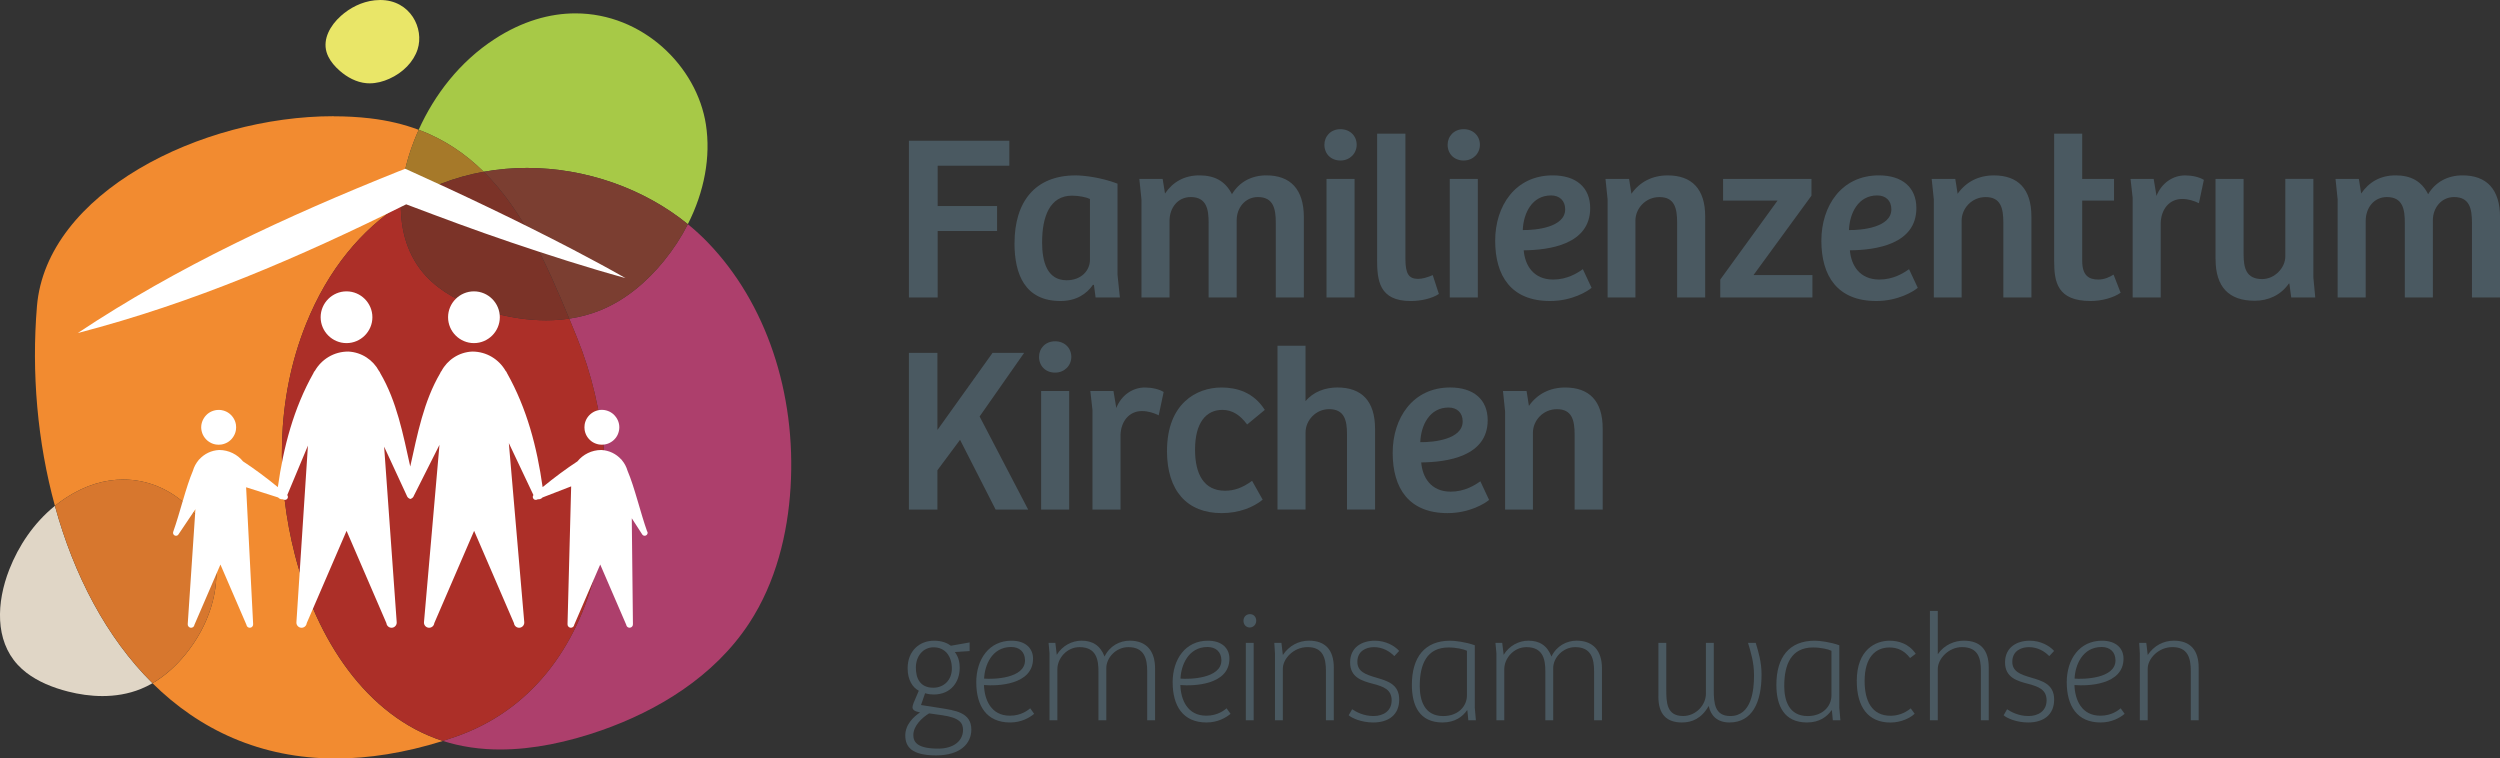 <?xml version="1.0" encoding="UTF-8"?>
<svg xmlns="http://www.w3.org/2000/svg" id="Ebene_2" data-name="Ebene 2" viewBox="0 0 893.67 271.13">
  <rect x="0" y="0" width="893.67" height="271.13" fill="#333333" stroke="none"/>
  <defs>
    <style>
      .cls-1 {
        fill: #e0d6c6;
      }

      .cls-2 {
        fill: #a7c947;
      }

      .cls-3 {
        fill: #fff;
      }

      .cls-4 {
        fill: #7b3328;
      }

      .cls-5 {
        fill: #ad3f6c;
      }

      .cls-6 {
        fill: #4a5961;
      }

      .cls-7 {
        fill: #a67929;
      }

      .cls-8 {
        fill: #d7772e;
      }

      .cls-9 {
        fill: #7b3e31;
      }

      .cls-10 {
        fill: #f28b30;
      }

      .cls-11 {
        fill: #e9e668;
      }

      .cls-12 {
        fill: #ac2f28;
      }
    </style>
  </defs>
  <g id="_4c" data-name="4c">
    <g>
      <path class="cls-6" d="M360.8,50.31v8.93h-25.61v14.41h21.23v8.93h-21.23v23.76h-10.28v-56.03h35.89Z"></path>
      <path class="cls-6" d="M362.66,86.96c0-14.83,7.33-24.26,21.82-24.26,2.86,0,9.01.67,15,2.95v32.6l.84,8.09h-8.68l-.59-4.47-.34-.08c-2.28,3.29-5.98,5.81-11.63,5.81-12.72,0-16.43-9.6-16.43-20.64ZM389.62,92.94v-21.82c-1.26-.59-3.79-1.18-6.4-1.18-8,0-10.7,7.58-10.7,16.68,0,6.91,1.77,13.56,8.76,13.56,5.39,0,8.34-3.62,8.34-7.25Z"></path>
      <path class="cls-6" d="M407.27,63.96h8.34l.84,5.22c2.78-4.13,6.91-6.49,12.3-6.49s9.27,2.02,11.63,6.74c2.61-4.38,6.99-6.74,12.3-6.74,8.59,0,13.4,4.97,13.4,14.91v28.73h-10.03v-26.71c0-4.97-.84-9.18-6.4-9.18-4.55,0-7.58,3.88-7.58,8.26v27.63h-10.03v-26.71c0-4.55-.59-9.18-6.4-9.18-4.72,0-7.58,3.96-7.58,8.51v27.38h-10.03v-35.05l-.76-7.33Z"></path>
      <path class="cls-6" d="M473.43,51.74c0-3.03,2.27-5.56,5.73-5.56s5.81,2.44,5.81,5.56-2.44,5.64-5.81,5.64-5.73-2.36-5.73-5.64ZM484.22,63.96v42.38h-10.03v-42.38h10.03Z"></path>
      <path class="cls-6" d="M492.28,92.61v-44.82h10.11v44.65c0,5.31,1.1,7.25,4.55,7.25,1.6,0,3.45-.59,5.22-1.35l2.19,6.74c-2.36,1.6-6.4,2.53-10.03,2.53-11.37,0-12.05-7.41-12.05-15Z"></path>
      <path class="cls-6" d="M517.48,51.74c0-3.03,2.27-5.56,5.73-5.56s5.81,2.44,5.81,5.56-2.44,5.64-5.81,5.64-5.73-2.36-5.73-5.64ZM528.27,63.96v42.38h-10.03v-42.38h10.03Z"></path>
      <path class="cls-6" d="M534.48,86.03c0-12.38,7.16-23.34,20.56-23.34,8.26,0,13.4,4.21,13.4,11.71,0,12.97-14.57,15-23.76,15.08.42,5.22,3.37,10.45,10.53,10.45,4.97,0,8.59-2.27,10.61-3.71l3.12,6.66c-1.35,1.18-6.91,4.72-14.83,4.72-13.9,0-19.63-8.93-19.63-21.57ZM559.5,74.83c0-3.12-2.02-4.97-5.05-4.97-6.74,0-9.86,6.23-10.11,12.38,4.55.08,15.16-.93,15.16-7.41Z"></path>
      <path class="cls-6" d="M573.91,63.96h8.43l.84,5.31c2.95-4.21,7.41-6.57,12.97-6.57,8.51,0,13.4,4.72,13.4,14.66v28.98h-10.03v-26.79c0-5.14-.93-9.1-6.32-9.1-5.05,0-8.59,4.13-8.59,8.43v27.46h-9.94v-35.05l-.76-7.33Z"></path>
      <path class="cls-6" d="M635.41,71.71h-19.46v-7.75h31.59v5.98l-20.72,28.39h21.06v8h-32.94v-6.4l20.47-28.22Z"></path>
      <path class="cls-6" d="M651.08,86.03c0-12.38,7.16-23.34,20.56-23.34,8.26,0,13.4,4.21,13.4,11.71,0,12.97-14.57,15-23.76,15.08.42,5.22,3.37,10.45,10.53,10.45,4.97,0,8.59-2.27,10.61-3.71l3.12,6.66c-1.35,1.18-6.91,4.72-14.83,4.72-13.9,0-19.63-8.93-19.63-21.57ZM676.1,74.83c0-3.12-2.02-4.97-5.05-4.97-6.74,0-9.86,6.23-10.11,12.38,4.55.08,15.16-.93,15.16-7.41Z"></path>
      <path class="cls-6" d="M690.52,63.96h8.43l.84,5.31c2.95-4.21,7.41-6.57,12.97-6.57,8.51,0,13.4,4.72,13.4,14.66v28.98h-10.03v-26.79c0-5.14-.93-9.1-6.32-9.1-5.05,0-8.59,4.13-8.59,8.43v27.46h-9.94v-35.05l-.76-7.33Z"></path>
      <path class="cls-6" d="M734.29,93.36v-45.58h10.03v16.18h11.37v7.75h-11.37v21.48c0,5.22,2.28,6.74,5.73,6.74,2.27,0,4.13-.93,5.48-1.77l2.53,6.49c-2.53,1.77-6.74,2.95-10.7,2.95-11.96,0-13.06-6.82-13.06-14.24Z"></path>
      <path class="cls-6" d="M761.61,63.96h8.26l1.01,6.07c1.85-4.72,5.98-7.33,10.19-7.33,2.53,0,5.14.59,6.74,1.6l-1.77,8.34c-1.68-.84-3.79-1.52-5.98-1.52-4.55,0-7.5,3.62-7.67,8.51v26.71h-10.03v-35.64l-.76-6.74Z"></path>
      <path class="cls-6" d="M791.98,92.69v-28.73h10.03v26.87c0,5.14,1.01,8.93,6.66,8.93,4.47,0,8.26-4.04,8.26-8.09v-27.72h10.03v35.3l.67,7.08h-8.59l-.67-4.97h-.17c-2.95,4.21-7.41,6.15-12.22,6.15-9.27,0-13.98-4.97-13.98-14.83Z"></path>
      <path class="cls-6" d="M834.87,63.96h8.34l.84,5.22c2.78-4.13,6.91-6.49,12.3-6.49s9.27,2.02,11.63,6.74c2.61-4.38,6.99-6.74,12.3-6.74,8.59,0,13.4,4.97,13.4,14.91v28.73h-10.03v-26.71c0-4.97-.84-9.18-6.4-9.18-4.55,0-7.58,3.88-7.58,8.26v27.63h-10.03v-26.71c0-4.55-.59-9.18-6.4-9.18-4.72,0-7.58,3.96-7.58,8.51v27.38h-10.03v-35.05l-.76-7.33Z"></path>
      <path class="cls-6" d="M335.1,126.13v27.46h.08l19.63-27.46h11.29l-15.92,22.75,17.36,33.28h-11.63l-12.72-24.94-8.09,10.87v14.07h-10.19v-56.03h10.19Z"></path>
      <path class="cls-6" d="M371.42,127.56c0-3.03,2.27-5.56,5.73-5.56s5.81,2.44,5.81,5.56-2.44,5.64-5.81,5.64-5.73-2.36-5.73-5.64ZM382.2,139.78v42.38h-10.03v-42.38h10.03Z"></path>
      <path class="cls-6" d="M389.77,139.78h8.26l1.01,6.07c1.85-4.72,5.98-7.33,10.19-7.33,2.53,0,5.14.59,6.74,1.6l-1.77,8.34c-1.68-.84-3.79-1.52-5.98-1.52-4.55,0-7.5,3.62-7.67,8.51v26.71h-10.03v-35.64l-.76-6.74Z"></path>
      <path class="cls-6" d="M417.17,161.18c0-16.93,10.53-22.66,19.46-22.66,5.48,0,11.46,1.68,15.5,8l-6.32,5.22c-2.44-3.29-5.22-5.22-8.85-5.22-5.81,0-9.77,4.55-9.77,14.24,0,8.76,3.2,14.66,10.7,14.66,3.29,0,6.23-1.01,9.69-3.54l3.79,6.74c-3.29,2.7-8.42,4.8-14.66,4.8-12.38,0-19.55-8-19.55-22.24Z"></path>
      <path class="cls-6" d="M466.69,123.6v19.8c2.78-3.37,7.08-4.89,11.37-4.89,8.76,0,13.48,4.89,13.48,14.83v28.81h-10.03v-27.04c0-4.97-1.01-8.85-6.4-8.85-4.8,0-8.42,4.04-8.42,8.34v27.55h-10.03v-58.55h10.03Z"></path>
      <path class="cls-6" d="M497.84,161.85c0-12.38,7.16-23.34,20.56-23.34,8.26,0,13.4,4.21,13.4,11.71,0,12.97-14.57,15-23.76,15.08.42,5.22,3.37,10.45,10.53,10.45,4.97,0,8.59-2.27,10.61-3.71l3.12,6.66c-1.35,1.18-6.91,4.72-14.83,4.72-13.9,0-19.63-8.93-19.63-21.57ZM522.86,150.65c0-3.12-2.02-4.97-5.05-4.97-6.74,0-9.86,6.23-10.11,12.38,4.55.08,15.16-.93,15.16-7.41Z"></path>
      <path class="cls-6" d="M537.27,139.78h8.43l.84,5.31c2.95-4.21,7.41-6.57,12.97-6.57,8.51,0,13.4,4.72,13.4,14.66v28.98h-10.03v-26.79c0-5.14-.93-9.1-6.32-9.1-5.05,0-8.59,4.13-8.59,8.43v27.46h-9.94v-35.05l-.76-7.33Z"></path>
    </g>
    <g>
      <path class="cls-6" d="M323.61,262.88c0-3.99,3.15-6.8,5.28-8.21-1.74-.34-2.7-.84-2.7-1.85,0-.45.17-.96.45-1.69l1.8-4.22c-2.25-1.18-3.99-3.88-3.99-8.04,0-6.18,4.22-9.84,9.45-9.84,2.81,0,4.72.84,6.02,1.8l6.69-1.18v3.09l-5.29.34c1.52,1.97,1.74,4.11,1.74,5.68,0,4.95-3.09,9.5-9.28,9.5-1.91,0-2.98-.45-3.09-.45l-1.46,4.22,6.18.96c6.07.96,11.81,1.63,11.81,7.82,0,4.95-3.88,9.22-12.59,9.22s-11.02-3.04-11.02-7.14ZM344.25,260.91c0-2.36-1.07-4.38-7.7-5.28l-4.44-.62c-2.53,1.57-5.62,4.44-5.62,7.76,0,2.42,1.29,4.84,8.88,4.84,5.51,0,8.88-2.75,8.88-6.69ZM340.26,238.98c0-4.44-2.42-7.59-6.52-7.59-3.82,0-6.35,3.21-6.35,7.25,0,3.77,1.46,7.2,6.24,7.2,3.77,0,6.63-2.75,6.63-6.86Z"></path>
      <path class="cls-6" d="M348.98,243.93c0-8.32,4.61-14.9,12.6-14.9,5.06,0,7.7,2.75,7.7,6.41,0,9.5-12.93,9.84-17.54,9.44.17,5.29,2.53,10.96,9.28,10.96,4.11,0,6.47-2.02,7.25-2.64l1.41,1.97c-1.74,1.46-4.67,3.09-8.6,3.09-8.43,0-12.09-5.96-12.09-14.34ZM366.41,236.06c0-3.04-2.02-4.78-4.95-4.78-6.97,0-9.5,6.69-9.67,11.3,3.04.28,14.62.06,14.62-6.52Z"></path>
      <path class="cls-6" d="M374.83,229.81h2.42l.51,4.27c2.02-3.32,5.51-5.06,8.83-5.06,3.88,0,6.69,1.63,8.26,5.68,1.8-3.82,5.45-5.68,9-5.68,5.9,0,9.05,3.6,9.05,9.9v18.55h-2.81v-17.54c0-4.44-1.01-8.6-6.75-8.6-4.38,0-7.87,3.77-7.87,7.48v18.67h-2.81v-17.49c0-3.94-.62-8.66-6.75-8.66-4.55,0-7.93,3.99-7.93,7.87v18.27h-2.81v-23.95l-.34-3.71Z"></path>
      <path class="cls-6" d="M419.18,243.93c0-8.32,4.61-14.9,12.6-14.9,5.06,0,7.7,2.75,7.7,6.41,0,9.5-12.93,9.84-17.54,9.44.17,5.29,2.53,10.96,9.28,10.96,4.11,0,6.47-2.02,7.25-2.64l1.41,1.97c-1.74,1.46-4.67,3.09-8.6,3.09-8.43,0-12.09-5.96-12.09-14.34ZM436.61,236.06c0-3.04-2.02-4.78-4.95-4.78-6.97,0-9.5,6.69-9.67,11.3,3.04.28,14.62.06,14.62-6.52Z"></path>
      <path class="cls-6" d="M444.5,221.89c0-1.35,1.01-2.36,2.31-2.36s2.25.96,2.25,2.36-1.07,2.42-2.31,2.42-2.25-.96-2.25-2.42ZM448.15,229.81v27.66h-2.81v-27.66h2.81Z"></path>
      <path class="cls-6" d="M455.54,229.81h2.53l.51,4.33c2.25-3.37,5.68-5.12,9.33-5.12,5.85,0,8.88,3.32,8.88,9.61v18.84h-2.81v-17.6c0-4.67-1.07-8.55-6.58-8.55-4.95,0-8.83,4.11-8.83,7.76v18.39h-2.81v-23.95l-.23-3.71Z"></path>
      <path class="cls-6" d="M482.11,255.68l1.24-2.14c1.52,1.01,4.16,2.42,7.65,2.42s6.47-1.8,6.47-5.62-2.87-4.89-6.47-5.85c-4.05-1.07-8.38-2.25-8.38-7.7s4.27-7.76,8.83-7.76c3.82,0,6.97,1.74,8.71,3.65l-1.74,1.86c-1.69-1.74-4.16-3.21-7.31-3.21-2.7,0-5.9,1.35-5.9,5.23,0,3.54,2.98,4.55,6.58,5.62,3.99,1.18,8.38,2.31,8.38,7.87s-3.88,8.21-9.28,8.21c-4.33,0-7.76-1.63-8.77-2.58Z"></path>
      <path class="cls-6" d="M504.7,244.83c0-9.95,4.61-15.8,13.72-15.8,1.69,0,5.45.45,8.77,1.63v22.32l.39,4.5h-2.7l-.34-3.54-.11-.06c-1.57,2.25-4.27,4.38-8.77,4.38-8.21,0-10.96-5.96-10.96-13.44ZM524.38,248.65v-16.02c-1.12-.56-3.77-1.18-6.58-1.18-7.7,0-10.29,5.9-10.29,13.78,0,5.06,1.63,10.74,8.38,10.74,5.57,0,8.49-3.71,8.49-7.31Z"></path>
      <path class="cls-6" d="M534.58,229.81h2.42l.51,4.27c2.02-3.32,5.51-5.06,8.83-5.06,3.88,0,6.69,1.63,8.26,5.68,1.8-3.82,5.45-5.68,9-5.68,5.9,0,9.05,3.6,9.05,9.9v18.55h-2.81v-17.54c0-4.44-1.01-8.6-6.75-8.6-4.38,0-7.87,3.77-7.87,7.48v18.67h-2.81v-17.49c0-3.94-.62-8.66-6.75-8.66-4.55,0-7.93,3.99-7.93,7.87v18.27h-2.81v-23.95l-.34-3.71Z"></path>
      <path class="cls-6" d="M592.83,249.04v-19.23h2.81v16.53c0,4.78.11,9.61,6.02,9.61,4.61,0,8.15-3.94,8.15-7.98v-18.16h2.81v16.87c0,4.67.34,9.28,5.9,9.28,7.65,0,8.49-9.28,8.49-14.51,0-4.84-1.18-8.32-2.14-11.64h2.75c1.01,3.32,2.08,6.86,2.08,11.36,0,9.95-3.37,17.09-11.47,17.09-4.27,0-6.69-2.36-7.42-5.9-2.59,4.5-5.96,5.9-9.56,5.9-5.45,0-8.43-2.87-8.43-9.22Z"></path>
      <path class="cls-6" d="M635,244.83c0-9.95,4.61-15.8,13.72-15.8,1.69,0,5.45.45,8.77,1.63v22.32l.39,4.5h-2.7l-.34-3.54-.11-.06c-1.57,2.25-4.27,4.38-8.77,4.38-8.21,0-10.96-5.96-10.96-13.44ZM654.68,248.65v-16.02c-1.12-.56-3.77-1.18-6.58-1.18-7.7,0-10.29,5.9-10.29,13.78,0,5.06,1.63,10.74,8.38,10.74,5.57,0,8.49-3.71,8.49-7.31Z"></path>
      <path class="cls-6" d="M663.73,243.48c0-11.47,6.92-14.45,11.75-14.45,3.04,0,6.8.96,9.33,4.67l-2.02,1.52c-2.14-2.75-4.55-3.77-7.37-3.77-5,0-8.88,3.54-8.88,11.98,0,7.09,2.53,12.43,9.28,12.43,2.42,0,4.95-.79,7.2-2.64l1.41,1.91c-1.57,1.52-4.84,3.15-8.66,3.15-7.98,0-12.03-5.57-12.03-14.79Z"></path>
      <path class="cls-6" d="M692.7,218.4v15.46c2.36-3.43,6.02-4.84,9.33-4.84,5.85,0,8.88,3.26,8.88,9.56v18.89h-2.81v-17.77c0-4.39-.96-8.38-6.75-8.38-4.72,0-8.66,4.11-8.66,7.87v18.27h-2.81v-39.08h2.81Z"></path>
      <path class="cls-6" d="M716.23,255.68l1.24-2.14c1.52,1.01,4.16,2.42,7.65,2.42s6.47-1.8,6.47-5.62-2.87-4.89-6.47-5.85c-4.05-1.07-8.38-2.25-8.38-7.7s4.27-7.76,8.83-7.76c3.82,0,6.97,1.74,8.71,3.65l-1.74,1.86c-1.69-1.74-4.16-3.21-7.31-3.21-2.7,0-5.9,1.35-5.9,5.23,0,3.54,2.98,4.55,6.58,5.62,3.99,1.18,8.38,2.31,8.38,7.87s-3.88,8.21-9.28,8.21c-4.33,0-7.76-1.63-8.77-2.58Z"></path>
      <path class="cls-6" d="M738.79,243.93c0-8.32,4.61-14.9,12.6-14.9,5.06,0,7.7,2.75,7.7,6.41,0,9.5-12.93,9.84-17.54,9.44.17,5.29,2.53,10.96,9.28,10.96,4.11,0,6.47-2.02,7.25-2.64l1.41,1.97c-1.74,1.46-4.67,3.09-8.6,3.09-8.43,0-12.09-5.96-12.09-14.34ZM756.22,236.06c0-3.04-2.02-4.78-4.95-4.78-6.97,0-9.5,6.69-9.67,11.3,3.04.28,14.62.06,14.62-6.52Z"></path>
      <path class="cls-6" d="M764.7,229.81h2.53l.51,4.33c2.25-3.37,5.68-5.12,9.33-5.12,5.85,0,8.88,3.32,8.88,9.61v18.84h-2.81v-17.6c0-4.67-1.07-8.55-6.58-8.55-4.95,0-8.83,4.11-8.83,7.76v18.39h-2.81v-23.95l-.23-3.71Z"></path>
    </g>
    <g>
      <path class="cls-10" d="M119.22,41.54c-47.49,0-102.63,27.48-106.01,67.93-1.98,23.72.15,48.51,6.42,71.35,1.29-1.04,2.64-2.03,4.06-2.95,6.97-4.52,13.9-6.45,20.36-6.45,16.97,0,30.64,13.34,32.9,28.03,1.75,11.36-2.16,24.03-10.64,34.45-3.22,3.95-7.17,7.65-11.8,10.33,16.77,16.6,38.6,26.91,65.5,26.91,11.79,0,24.54-1.98,38.29-6.27-27.42-8.87-45.14-36.37-52.86-66.46-6.61-25.76-7.02-55.26,3.96-82.55,7.96-19.79,19.94-33.78,33.88-42.81.08-7.49,1.84-15.32,4.75-22.74.51-1.3,1.06-2.61,1.65-3.9-5.27-1.98-11.06-3.38-17.46-4.12-4.23-.49-8.58-.72-13-.72"></path>
      <path class="cls-5" d="M245.89,80.14c-2.33,4.58-5.21,9.01-8.62,13.19-5.88,7.22-13.49,13.84-22.66,17.57-3.62,1.47-7.36,2.44-11.13,3,.92,2.23,1.83,4.46,2.73,6.68,21,51.51,11.36,124.06-43.71,142.89-1.41.48-2.82.94-4.21,1.38,1.51.49,3.05.92,4.62,1.29,3.56.84,7.2,1.37,10.91,1.62,1.65.11,3.31.16,4.98.16,11.87,0,24.21-2.66,36.15-6.83,20.02-7.01,40.32-19.16,52.88-38.35,9.56-14.6,13.76-31.96,14.77-48.51,2.06-33.83-8.81-66.01-29.54-87.51-2.24-2.33-4.64-4.52-7.17-6.58"></path>
      <path class="cls-12" d="M143.28,73.03c-13.93,9.02-25.92,23.02-33.88,42.81-10.97,27.3-10.57,56.79-3.96,82.55,7.73,30.09,25.45,57.6,52.86,66.46,1.39-.43,2.8-.9,4.21-1.38,55.07-18.83,64.71-91.39,43.71-142.89-.91-2.23-1.82-4.46-2.73-6.68-2.76.41-5.54.6-8.29.6-6,0-11.91-.88-17.41-2.28-7.81-1.99-15.22-5.03-21.07-9.51-1.62-1.24-3.12-2.59-4.48-4.06-6.44-6.97-9.07-16.02-8.96-25.62"></path>
      <path class="cls-2" d="M205.72,4.78c-9.15,0-18.98,2.74-28.86,9.15-12.65,8.21-21.61,20.08-27.19,32.45,9.18,3.45,16.78,8.64,23.23,15.02,5.12-.92,10.31-1.37,15.48-1.37,20.99,0,41.8,7.36,57.5,20.11,5.9-11.59,8.24-24.09,6.46-35.63-3.21-20.81-22.58-39.73-46.63-39.73"></path>
      <path class="cls-7" d="M149.68,46.38c-.59,1.3-1.13,2.6-1.65,3.9-2.92,7.42-4.67,15.25-4.75,22.74,9.22-5.97,19.3-9.77,29.63-11.63-6.46-6.38-14.05-11.57-23.23-15.02"></path>
      <path class="cls-9" d="M188.39,60.03c-5.18,0-10.36.45-15.48,1.37,13.91,13.74,22.57,33.03,30.58,52.51,3.77-.56,7.5-1.53,11.13-3,9.17-3.73,16.78-10.35,22.66-17.57,3.4-4.18,6.29-8.62,8.62-13.2-15.7-12.76-36.51-20.11-57.5-20.11"></path>
      <path class="cls-4" d="M172.91,61.4c-10.33,1.86-20.41,5.66-29.63,11.63-.11,9.59,2.53,18.65,8.96,25.62,1.36,1.47,2.86,2.82,4.48,4.06,5.85,4.47,13.25,7.52,21.07,9.51,5.5,1.4,11.42,2.28,17.41,2.28,2.76,0,5.54-.19,8.29-.6-8.02-19.47-16.68-38.76-30.58-52.51"></path>
      <path class="cls-1" d="M19.63,180.82c-7.66,6.2-13.02,14.4-16.28,22.69-4.69,11.94-5.12,25.36,2.97,34.12.96,1.04,2.02,1.99,3.16,2.87,4.12,3.16,9.35,5.31,14.86,6.71,3.88.99,8.05,1.61,12.28,1.61,4.6,0,9.27-.74,13.7-2.53,1.45-.59,2.85-1.28,4.19-2.06-16.49-16.32-28.11-38.72-34.89-63.4"></path>
      <path class="cls-8" d="M44.06,171.41c-6.46,0-13.39,1.93-20.36,6.45-1.42.92-2.77,1.91-4.07,2.95,6.78,24.68,18.4,47.08,34.89,63.4,4.63-2.69,8.58-6.38,11.8-10.33,8.48-10.42,12.39-23.08,10.64-34.44-2.26-14.68-15.93-28.03-32.9-28.03"></path>
      <path class="cls-11" d="M135.9,0c-.63,0-1.29.04-1.96.11-4.74.51-8.91,2.75-12.06,5.56-3.88,3.46-6.49,8.24-5.17,12.89.16.55.37,1.09.62,1.62.92,1.9,2.41,3.63,4.15,5.15,2.56,2.23,5.87,4.11,9.58,4.42.36.03.72.04,1.09.04,2.45,0,4.85-.66,6.97-1.61,4.98-2.22,8.71-6.09,10.15-10.52,2.43-7.47-2.56-17.66-13.37-17.66"></path>
      <path class="cls-3" d="M169.42,122.65c5.09,0,9.25-4.17,9.25-9.25s-4.16-9.25-9.25-9.25-9.25,4.16-9.25,9.25,4.16,9.25,9.25,9.25"></path>
      <path class="cls-3" d="M209.04,153.98c.02.1.04.2.07.3.02.1.05.2.08.3.03.1.06.19.1.29.04.09.07.19.11.28.04.09.08.19.12.28.04.09.09.18.14.27l.15.26.16.25.17.24.18.23.2.23.21.22.22.21.22.2.2.16.04.03.02.02.22.15.23.15h.02s.03.03.03.03c.16.1.33.19.5.27.09.04.18.08.28.12l.25.1h.03s.03.02.03.02l.26.09c.09.03.18.06.28.08h.02s.02.01.02.01c.1.02.19.05.29.07.1.02.2.04.31.06.31.05.62.07.94.07s.64-.02.95-.07c.1-.02.2-.03.31-.06.1-.02.2-.04.3-.07.1-.03.2-.05.3-.08.1-.03.19-.06.29-.1.09-.04.19-.07.28-.11.09-.04.18-.08.27-.12.18-.09.36-.18.53-.29l.25-.16.24-.17.24-.18.23-.2.22-.21.21-.22.2-.23.19-.23.17-.25.16-.25.15-.26c.05-.09.09-.18.14-.27.04-.09.08-.18.12-.28s.08-.19.11-.28l.08-.24.03-.12.07-.23c.03-.1.05-.2.07-.3l.05-.25.02-.11.03-.25c0-.1.02-.21.02-.32.02-.1.02-.21.02-.32s-.02-.21-.02-.32c0-.1,0-.21-.02-.31l-.03-.25-.02-.11-.05-.26c-.02-.1-.04-.2-.07-.3l-.07-.23-.04-.12-.08-.24c-.04-.1-.07-.19-.11-.28-.04-.09-.08-.18-.13-.27-.04-.09-.09-.18-.14-.27l-.15-.26-.16-.25-.18-.24-.19-.24-.19-.23-.21-.22-.21-.21-.23-.2-.24-.18-.24-.17-.25-.16-.26-.15c-.09-.05-.18-.09-.27-.14-.09-.04-.18-.09-.28-.12-.09-.04-.19-.08-.28-.11-.1-.04-.19-.07-.29-.1-.1-.03-.19-.06-.29-.08-.1-.03-.2-.05-.3-.07l-.26-.05-.11-.02-.25-.03c-.1-.01-.21-.02-.32-.02-.11,0-.21,0-.32,0h0s0,0,0,0c-.11,0-.21,0-.32,0-.1,0-.21.01-.31.02l-.25.03-.11.02-.26.05c-.09.02-.19.04-.28.07h-.04c-.09.03-.19.06-.28.09l-.26.09-.05.02-.26.1c-.09.04-.18.08-.27.12-.09.04-.18.09-.27.14l-.23.14-.05.03-.23.15-.22.16-.06.04-.21.16-.22.2-.22.21-.21.22-.2.23-.18.23-.17.24-.16.25-.15.26c-.05.09-.09.18-.14.27-.04.09-.09.18-.12.28-.04.09-.08.19-.11.28-.03.1-.07.19-.1.29-.03.1-.06.19-.08.29-.03.1-.05.2-.07.3-.02.1-.04.2-.05.3-.05.31-.07.62-.07.94s.02.64.07.94c.02.1.03.21.05.31"></path>
      <path class="cls-3" d="M231.35,190.04c-2.41-6.76-4.5-15.86-7.03-21.77-.4-1.39-1.09-2.67-2-3.76l-.19-.25-.12-.09c-1.76-1.92-4.24-3.17-7.03-3.31h-.07c-3.37,0-6.51,1.59-8.49,4.06-3.86,2.51-8.46,5.92-12.45,9.21-2.01-14.33-5.62-28.13-12.73-40.76-.1-.32-.28-.6-.51-.81-2.37-4.11-6.8-6.89-11.87-6.89h-.04s-.04,0-.04,0c-4.78.23-8.85,3.01-10.96,6.95-.2.2-.35.46-.44.75-5.92,10.06-8.15,21.81-10.73,33.39-2.58-11.58-4.81-23.32-10.73-33.39-.09-.29-.24-.54-.44-.75-2.12-3.94-6.19-6.72-10.96-6.95h-.09c-5.07,0-9.5,2.78-11.87,6.89-.23.21-.41.49-.51.81-7.11,12.63-10.72,26.43-12.73,40.76-3.99-3.29-8.59-6.7-12.45-9.21-1.98-2.46-5.12-4.06-8.49-4.06h-.07c-2.79.14-5.27,1.39-7.03,3.31l-.12.09-.19.25c-.91,1.09-1.6,2.37-2,3.76-2.53,5.92-4.62,15.01-7.03,21.77-.23.54.02,1.17.55,1.4.54.24,1.17-.01,1.4-.55l5.97-8.87-2.75,41.05c-.07.66.41,1.25,1.07,1.33.66.07,1.26-.41,1.33-1.07l9.29-21.52,9.29,21.52c.07.66.67,1.14,1.33,1.07.66-.07,1.14-.66,1.07-1.33l-2.51-48.89,11.44,3.64c.22.26.51.46.87.57.26.08.52.1.77.07l.29.11c.52.28,1.17.08,1.45-.43.21-.39.15-.85-.11-1.17l7.39-17.68-4.11,63.07c-.11,1.01.62,1.92,1.64,2.03,1.01.11,1.93-.62,2.04-1.64l14.24-33,14.24,33c.11,1.01,1.02,1.75,2.04,1.64,1.01-.11,1.74-1.02,1.64-2.03l-4.49-62.69,8.09,17.49c.19.61.67,1.02,1.24,1.19v.03h.04s.04,0,.04,0v-.03c.57-.17,1.05-.58,1.24-1.19l9.13-18.13-5.53,63.33c-.11,1.01.62,1.92,1.64,2.03,1.01.11,1.93-.62,2.04-1.64l14.24-33,14.24,33c.11,1.01,1.02,1.75,2.04,1.64,1.01-.11,1.74-1.02,1.64-2.03l-5.51-63.97,8.79,18.58c-.26.32-.31.78-.1,1.17.28.52.93.71,1.44.43l.29-.11c.25.03.51.01.77-.07.35-.11.64-.31.86-.57l10.23-3.96-1.3,49.2c-.07.66.41,1.25,1.07,1.33.66.07,1.26-.41,1.33-1.07l9.29-21.52,9.29,21.52c.07.66.67,1.14,1.33,1.07.66-.07,1.14-.66,1.07-1.33l-.41-37.8,3.63,5.62c.24.54.86.79,1.4.55.53-.24.79-.86.55-1.4"></path>
      <path class="cls-3" d="M123.87,122.65c5.09,0,9.25-4.17,9.25-9.25s-4.17-9.25-9.25-9.25-9.25,4.16-9.25,9.25,4.16,9.25,9.25,9.25"></path>
      <path class="cls-3" d="M71.96,153.37l.03.25.02.11.05.25c.02.1.04.2.07.3l.07.23.03.12.08.24c.04.1.07.19.11.28.04.09.08.19.13.28.04.09.09.18.14.27l.15.26.16.25.17.24.19.24.2.23.21.22.22.21.22.2.24.18.24.17.25.16c.17.11.35.2.53.29.09.04.18.09.28.13.09.04.19.08.28.11.1.04.19.07.29.1.1.03.2.06.3.08.1.03.2.05.3.07.1.02.2.04.31.06.31.05.62.07.94.07s.63-.02.94-.07c.1-.01.2-.03.31-.06.1-.02.19-.04.29-.07h.02s.02-.01.02-.01c.09-.02.19-.05.28-.08l.26-.09h.02s.03-.02.03-.02l.26-.1c.09-.04.18-.08.28-.12.17-.08.33-.17.5-.27l.03-.02h.02s.23-.16.23-.16l.22-.15.02-.02.04-.03.2-.16.22-.19.22-.21.21-.22.19-.23.19-.24.17-.25.16-.25.15-.26c.05-.09.1-.18.14-.27.04-.09.09-.18.13-.28.04-.09.08-.19.11-.28.04-.1.07-.19.1-.29.03-.1.06-.2.08-.29.03-.1.05-.2.07-.3.02-.1.04-.2.06-.31.05-.31.07-.62.07-.94s-.03-.64-.07-.94c-.02-.1-.03-.2-.06-.3-.02-.1-.05-.2-.07-.3-.03-.1-.05-.2-.08-.29-.03-.1-.06-.19-.1-.29-.03-.09-.07-.19-.11-.28-.04-.09-.08-.18-.13-.28-.04-.09-.09-.18-.14-.27l-.15-.26-.16-.25-.17-.24-.19-.24-.19-.23-.21-.21-.22-.21-.22-.2-.21-.16-.06-.04-.22-.16-.23-.15-.05-.03-.23-.13c-.09-.05-.18-.09-.27-.14-.09-.04-.18-.09-.28-.12l-.26-.1-.05-.02-.26-.09c-.09-.03-.19-.05-.28-.08h-.04c-.09-.03-.19-.06-.28-.07l-.26-.05-.11-.02-.25-.03c-.1-.01-.21-.02-.31-.02-.1,0-.21,0-.32,0h0s0,0,0,0c-.11,0-.21,0-.32.01-.11,0-.21.01-.32.02l-.25.03-.11.02-.26.05c-.1.02-.2.04-.3.07-.1.03-.2.05-.29.08-.1.03-.19.06-.29.1-.1.03-.19.07-.28.11-.09.04-.18.08-.28.12-.09.04-.18.09-.27.14l-.26.15-.25.16-.24.17-.23.18-.23.2-.21.21-.21.22-.2.23-.19.24-.17.25-.16.25-.15.26c-.05.09-.1.18-.14.27-.04.09-.08.18-.13.27-.04.09-.08.19-.11.28l-.08.24-.04.12-.07.23c-.03.1-.05.2-.07.3l-.05.26-.02.11-.03.25c-.02.1-.02.21-.02.31,0,.11-.02.21-.02.32s0,.21.02.32c0,.11.02.21.02.32"></path>
      <path class="cls-3" d="M27.83,119.03c35.72-23.77,74.75-41.79,114.46-57.7l2.58-1.01c20.18,9.1,40.2,18.61,59.85,28.84,6.32,3.33,12.64,6.68,18.86,10.25-13.8-3.8-27.38-8.18-40.92-12.76-13.5-4.58-24.14-8.58-37.46-13.61h0c-38.33,19.01-75.85,35.2-117.37,46"></path>
    </g>
  </g>
</svg>

